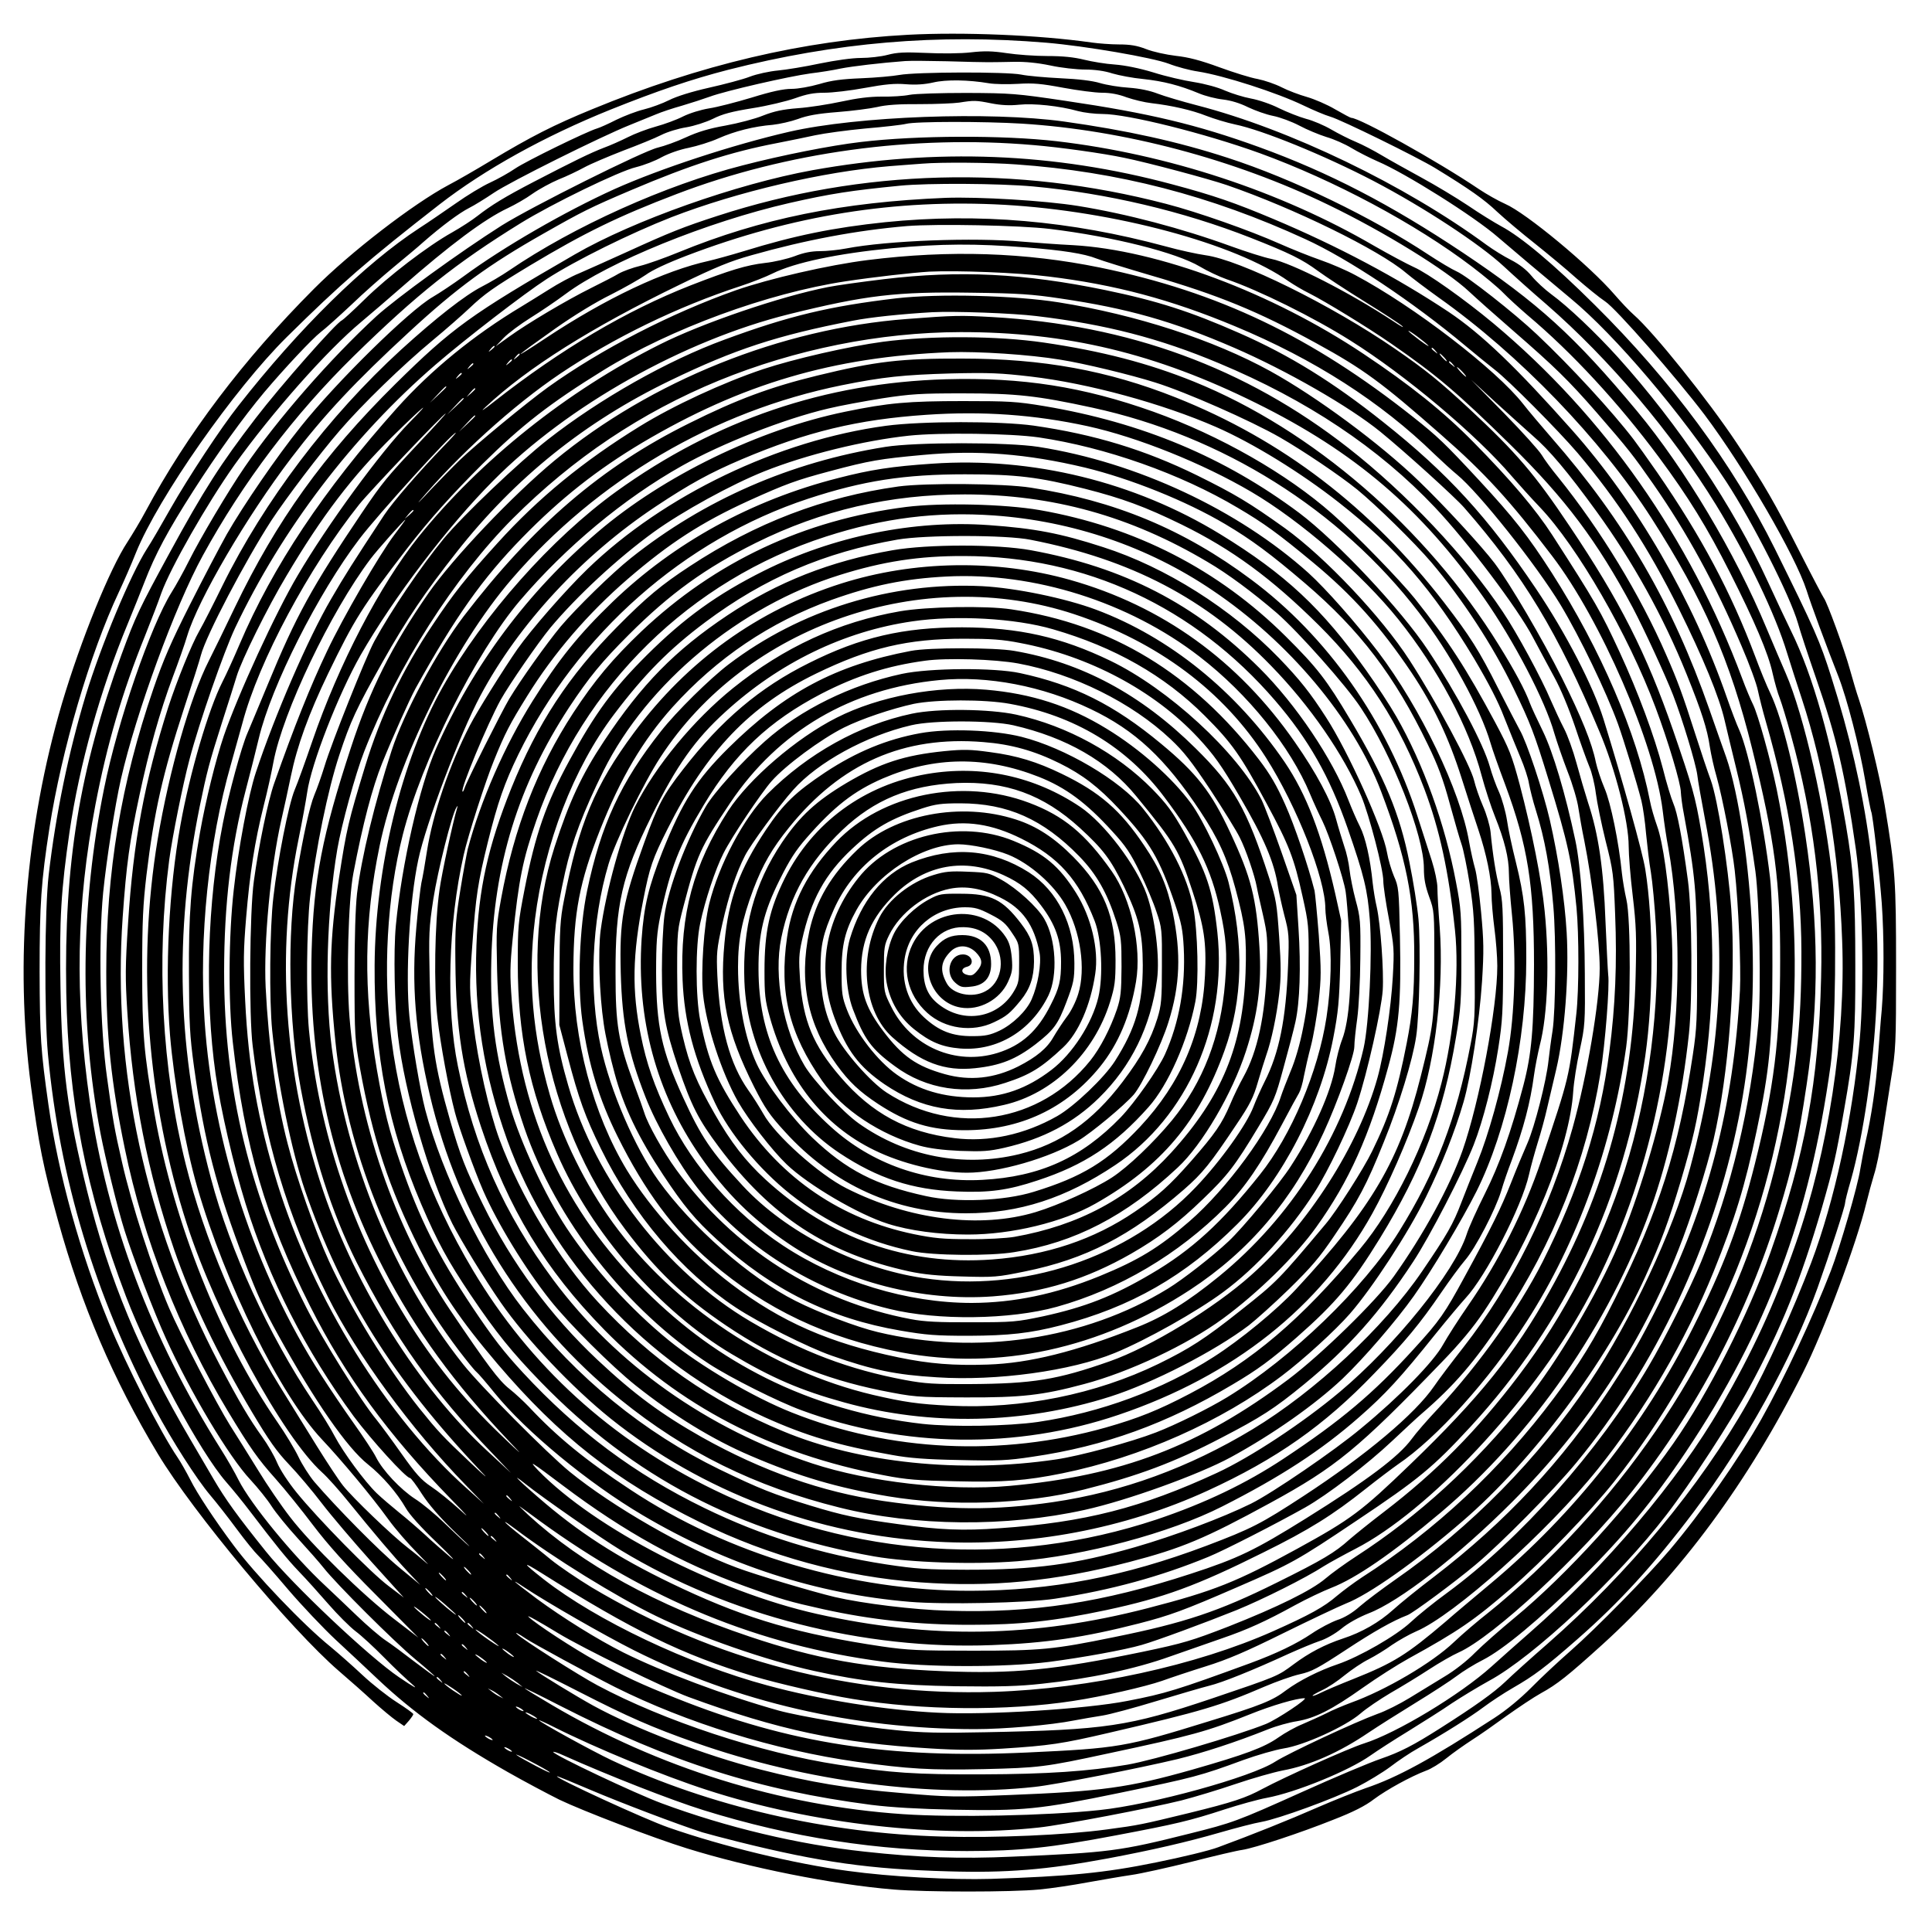 <?xml version="1.0" encoding="UTF-8" standalone="yes"?>
<svg version="1.0" xmlns="http://www.w3.org/2000/svg" width="100mm" height="100mm" viewBox="0 0 1000 1000" preserveAspectRatio="xMidYMid meet">
  <g transform="translate(0,1000) scale(0.1,-0.1)" fill="#000000" stroke="none">
    <path d="M4700 9820 c-541 -29 -1076 -155 -1634 -385 -200 -82 -316 -141 -529
-269 -73 -44 -170 -100 -216 -124 -182 -97 -507 -347 -696 -537 -366 -367
-657 -752 -871 -1151 -26 -49 -69 -120 -94 -159 -92 -139 -242 -509 -339 -835
-188 -638 -245 -1341 -161 -1980 40 -303 64 -423 141 -700 121 -437 283 -817
516 -1205 180 -300 688 -909 937 -1124 55 -47 135 -118 177 -157 43 -39 97
-84 120 -100 l41 -28 24 27 c13 16 24 31 23 35 0 4 -39 32 -86 62 -47 30 -127
93 -177 140 -50 47 -125 113 -166 147 -139 112 -390 375 -500 523 -98 131
-191 272 -225 341 -21 41 -50 92 -65 114 -89 131 -266 477 -357 699 -148 360
-261 769 -312 1126 -40 281 -45 354 -46 690 0 354 8 467 51 745 63 403 209
901 359 1220 26 55 66 147 89 205 115 284 508 846 780 1115 281 278 421 399
791 687 232 180 543 353 886 491 242 97 419 157 609 206 558 142 1082 187
1645 140 202 -17 551 -77 635 -109 41 -16 109 -34 150 -40 135 -21 410 -110
545 -175 50 -24 113 -51 141 -59 54 -15 451 -210 544 -267 175 -107 252 -161
319 -225 42 -39 130 -113 196 -165 66 -53 163 -133 215 -180 53 -46 119 -100
148 -119 57 -37 372 -398 515 -587 205 -273 470 -729 528 -909 22 -71 104
-292 164 -444 45 -115 109 -362 140 -544 14 -82 28 -152 30 -156 8 -12 44
-327 55 -475 12 -171 12 -403 0 -550 -6 -60 -14 -173 -20 -250 -9 -139 -35
-311 -64 -435 -8 -36 -20 -99 -27 -140 -13 -88 -105 -405 -153 -529 -94 -242
-240 -554 -359 -766 -116 -205 -310 -483 -475 -678 -110 -130 -382 -407 -512
-521 -63 -55 -155 -141 -205 -192 -57 -57 -127 -115 -190 -156 -330 -214 -500
-307 -665 -363 -52 -18 -165 -63 -250 -100 -148 -65 -343 -143 -514 -206 -44
-17 -189 -52 -323 -79 -264 -54 -452 -72 -853 -85 -206 -6 -522 11 -740 41
-279 37 -652 128 -930 225 -121 42 -586 256 -577 265 1 2 81 -31 177 -72 158
-67 445 -176 575 -218 28 -8 113 -31 190 -50 422 -105 679 -141 1083 -152 299
-9 510 8 827 67 228 43 407 84 580 134 83 24 179 49 215 55 88 16 372 119 495
181 55 28 132 75 171 104 39 30 104 74 146 97 132 75 269 161 337 212 36 27
104 72 151 99 111 64 166 105 335 253 217 190 397 387 602 659 267 355 510
795 641 1160 65 183 142 420 142 438 0 8 13 61 30 118 64 228 117 587 132 902
28 579 -45 1110 -233 1702 -60 189 -84 243 -292 664 -218 439 -536 870 -933
1263 -213 212 -381 352 -484 407 -35 19 -113 67 -173 108 -60 40 -168 105
-240 144 -73 40 -165 91 -205 115 -40 24 -101 56 -135 70 -34 14 -91 43 -127
64 -36 21 -94 46 -130 55 -36 10 -99 35 -140 55 -41 21 -106 43 -145 50 -38 7
-99 26 -134 41 -37 17 -104 35 -160 44 -53 8 -148 30 -211 50 -72 22 -147 37
-200 41 -47 3 -118 15 -159 25 -52 13 -110 19 -190 19 -64 0 -159 7 -211 15
-74 11 -115 12 -185 4 -51 -6 -151 -7 -230 -3 -113 5 -152 3 -201 -10 -34 -9
-96 -16 -138 -16 -45 0 -131 -12 -214 -29 -75 -16 -173 -32 -216 -36 -43 -4
-109 -18 -145 -32 -36 -14 -131 -39 -211 -57 -89 -20 -169 -45 -206 -64 -34
-17 -93 -39 -130 -48 -38 -9 -103 -34 -144 -54 -41 -21 -86 -41 -100 -45 -54
-16 -367 -169 -423 -207 -32 -22 -91 -55 -130 -73 -40 -18 -119 -66 -177 -107
-58 -40 -143 -99 -190 -129 -282 -184 -621 -517 -936 -919 -92 -116 -260 -372
-350 -530 -48 -85 -103 -180 -123 -210 -85 -133 -238 -500 -317 -758 -89 -295
-155 -612 -192 -930 -21 -183 -23 -716 -4 -927 60 -644 243 -1249 556 -1840
86 -161 213 -360 284 -444 30 -35 92 -114 137 -175 45 -61 95 -122 110 -136
15 -14 85 -93 156 -177 71 -83 182 -200 246 -260 64 -59 162 -151 217 -203
183 -173 381 -315 674 -482 86 -49 207 -113 267 -143 121 -58 486 -198 660
-252 321 -100 756 -187 1069 -213 169 -14 611 -14 756 0 63 6 176 23 250 37
74 13 176 31 225 38 50 7 189 38 310 68 121 31 240 59 265 62 65 10 301 88
471 156 103 40 166 72 210 106 67 50 191 118 270 148 26 9 73 38 105 64 33 27
93 69 133 95 41 26 122 83 181 126 59 42 138 95 176 116 84 46 139 90 317 251
404 366 757 844 1039 1408 109 217 278 670 328 878 11 45 29 111 40 147 12 36
30 124 41 195 11 72 32 204 46 295 26 159 27 181 27 585 0 449 -4 506 -59 838
-25 148 -95 435 -134 549 -11 31 -31 100 -46 153 -28 102 -118 349 -135 370
-5 7 -60 111 -121 231 -132 260 -187 356 -330 571 -149 224 -429 573 -533 664
-22 19 -66 66 -99 104 -128 149 -458 423 -567 470 -36 16 -96 50 -135 76 -215
145 -617 369 -661 369 -4 0 -41 20 -83 44 -42 25 -108 53 -146 64 -39 11 -98
33 -131 50 -33 17 -89 36 -124 43 -36 6 -125 34 -199 61 -98 36 -160 52 -225
59 -50 6 -119 21 -154 35 -46 18 -82 24 -140 24 -42 0 -106 5 -142 10 -272 39
-667 55 -950 40z m415 -142 c28 0 88 1 135 2 56 1 120 -5 187 -19 55 -12 136
-21 180 -21 49 0 101 -7 140 -20 34 -10 106 -24 160 -29 104 -11 190 -33 288
-74 33 -14 89 -28 125 -32 42 -5 88 -19 130 -40 36 -17 94 -38 130 -45 36 -7
97 -30 135 -50 39 -21 102 -47 140 -59 39 -11 97 -37 130 -57 33 -20 94 -51
135 -69 142 -60 502 -286 625 -394 79 -68 231 -196 375 -316 230 -190 573
-594 805 -948 136 -208 331 -593 371 -732 12 -44 54 -170 92 -280 109 -314
151 -495 208 -891 35 -247 44 -709 20 -984 -37 -404 -130 -834 -251 -1155 -94
-248 -233 -554 -330 -726 -245 -433 -616 -880 -1035 -1247 -85 -74 -184 -163
-220 -198 -58 -55 -154 -124 -335 -239 -140 -89 -206 -123 -307 -158 -59 -20
-244 -98 -410 -173 -338 -152 -358 -159 -582 -215 -358 -90 -417 -98 -916
-119 -269 -12 -484 -5 -765 26 -343 37 -716 126 -1050 250 -140 52 -549 246
-561 265 -3 5 21 -2 53 -17 232 -104 559 -232 723 -283 456 -142 907 -212
1365 -212 272 0 439 18 770 81 312 59 381 75 565 135 74 24 171 51 215 59 152
28 428 141 539 220 34 24 122 81 196 126 74 46 176 110 225 144 50 33 136 85
192 116 229 123 671 537 919 860 126 164 331 479 428 657 166 306 266 556 375
928 61 213 73 264 115 505 53 300 60 391 59 755 0 357 -9 492 -48 721 -76 440
-171 778 -285 1009 -27 55 -81 170 -120 255 -177 386 -462 813 -775 1160 -115
127 -259 264 -347 328 -31 23 -76 64 -100 93 -28 34 -65 62 -108 84 -36 18
-92 53 -125 77 -423 311 -1020 599 -1500 723 -77 20 -168 47 -202 60 -41 16
-94 27 -150 31 -49 3 -115 14 -149 24 -39 12 -113 21 -205 25 -79 4 -171 12
-204 19 -75 15 -543 14 -630 -2 -33 -6 -121 -14 -195 -17 -102 -4 -156 -11
-219 -30 -49 -14 -110 -25 -144 -25 -42 0 -103 -13 -206 -45 -80 -24 -180 -50
-221 -56 -43 -7 -101 -25 -135 -42 -33 -17 -96 -40 -140 -52 -44 -12 -110 -37
-145 -55 -36 -18 -92 -43 -125 -55 -68 -26 -158 -70 -360 -175 -154 -80 -222
-122 -294 -178 -25 -20 -85 -59 -131 -85 -127 -71 -331 -227 -453 -347 -59
-58 -112 -106 -117 -108 -28 -10 -320 -341 -447 -507 -181 -236 -267 -369
-447 -700 -154 -283 -174 -324 -247 -523 -218 -594 -298 -1084 -286 -1750 10
-558 102 -1029 309 -1572 124 -324 383 -805 518 -960 36 -41 91 -109 122 -150
138 -181 193 -249 256 -315 37 -38 105 -114 152 -168 47 -54 110 -117 140
-140 30 -22 98 -85 150 -138 52 -53 118 -115 145 -138 32 -28 7 -14 -70 38
-155 105 -551 479 -689 651 -150 187 -209 269 -271 375 -32 55 -86 147 -120
205 -260 443 -421 829 -534 1285 -103 417 -131 630 -138 1060 -6 348 3 498 47
800 51 346 159 734 301 1076 28 68 67 165 86 214 57 148 122 269 254 475 122
191 258 380 367 510 103 122 247 276 292 311 24 18 95 82 158 141 62 60 161
147 219 195 59 49 128 106 153 129 97 85 188 152 237 177 28 14 86 50 129 79
82 56 556 292 704 351 47 19 108 44 135 55 28 12 88 32 135 45 47 14 112 35
145 47 81 30 409 105 520 120 50 6 119 17 155 25 60 12 213 30 335 39 28 2
124 1 215 -1 91 -3 188 -5 215 -5z m4 -109 c30 -5 97 -6 150 -3 79 5 121 1
233 -20 76 -14 167 -26 202 -26 44 0 86 -8 128 -24 35 -12 92 -26 128 -30 104
-12 210 -36 285 -66 39 -15 105 -35 147 -44 142 -29 463 -160 718 -293 258
-135 551 -327 675 -443 44 -41 143 -130 220 -196 326 -284 647 -663 877 -1037
163 -266 308 -568 368 -767 18 -58 52 -164 76 -236 119 -362 193 -800 209
-1254 19 -497 -72 -1087 -241 -1569 -111 -317 -221 -554 -389 -846 -219 -379
-595 -823 -990 -1168 -55 -48 -143 -126 -195 -173 -162 -146 -492 -345 -660
-398 -82 -26 -411 -174 -525 -235 -87 -47 -152 -69 -380 -125 -243 -59 -259
-63 -425 -85 -213 -29 -575 -45 -852 -37 -596 16 -1202 156 -1710 394 -102 48
-378 200 -378 208 0 2 36 -14 79 -36 219 -110 562 -251 791 -325 545 -177
1202 -251 1719 -194 120 13 575 100 736 140 66 17 192 55 280 85 88 30 198 61
244 70 141 26 294 94 443 195 46 31 155 100 243 154 88 54 185 117 215 140 30
23 91 61 135 83 106 54 294 210 518 431 209 206 365 395 533 646 420 628 640
1216 749 2000 26 188 32 745 11 956 -38 372 -149 859 -243 1074 -19 44 -64
148 -99 232 -163 392 -424 828 -669 1123 -325 391 -513 561 -903 822 -375 250
-692 415 -1056 547 -320 116 -567 175 -1001 239 -255 38 -283 40 -513 41 -133
0 -266 -4 -295 -10 -29 -6 -93 -10 -143 -9 -64 0 -127 -8 -210 -26 -65 -14
-166 -30 -224 -34 -79 -6 -124 -16 -180 -38 -41 -17 -129 -40 -195 -52 -86
-15 -144 -33 -205 -61 -47 -22 -112 -45 -145 -53 -75 -17 -655 -307 -808 -403
-216 -137 -543 -374 -649 -470 -239 -220 -513 -534 -682 -781 -82 -119 -232
-372 -288 -485 -28 -56 -69 -130 -90 -163 -108 -173 -279 -667 -349 -1014
-122 -601 -128 -1213 -19 -1785 25 -130 91 -399 125 -505 42 -134 153 -425
214 -558 127 -280 327 -614 437 -731 39 -42 88 -103 109 -136 21 -33 81 -107
134 -165 53 -58 114 -127 136 -155 67 -85 365 -382 473 -472 56 -46 102 -87
102 -89 0 -3 -46 31 -103 74 -56 43 -124 94 -152 112 -27 18 -95 76 -150 129
-55 53 -128 122 -162 154 -166 154 -385 422 -448 546 -18 37 -60 110 -93 162
-360 572 -587 1175 -677 1797 -79 550 -70 1019 29 1537 60 313 138 581 257
875 32 80 70 179 84 220 47 131 237 464 379 664 194 271 478 592 656 740 52
44 145 123 205 176 254 223 434 357 554 413 36 17 94 50 127 74 34 24 95 57
135 74 41 16 101 45 134 63 33 18 123 56 200 86 77 29 166 65 197 81 31 16 90
34 130 40 41 7 101 26 138 44 49 25 99 38 205 55 77 12 176 36 219 51 61 22
98 29 153 29 41 0 135 11 210 25 104 19 154 24 212 19 51 -4 97 -1 141 9 67
16 183 14 289 -4z m12 -104 c52 -10 95 -12 144 -7 75 8 209 -6 305 -33 30 -8
87 -15 127 -15 129 0 529 -100 814 -203 382 -139 806 -365 1099 -588 63 -48
135 -108 160 -134 25 -26 81 -77 125 -115 232 -195 473 -456 681 -736 152
-205 250 -363 369 -599 126 -249 198 -417 220 -520 10 -44 26 -102 37 -129 10
-26 37 -114 59 -195 115 -414 166 -827 155 -1251 -13 -541 -82 -913 -263
-1425 -112 -316 -321 -728 -501 -985 -222 -318 -555 -683 -822 -903 -74 -61
-166 -142 -205 -181 -42 -43 -106 -93 -160 -125 -49 -30 -130 -79 -180 -110
-49 -30 -124 -68 -165 -82 -118 -43 -458 -202 -529 -247 -122 -80 -641 -223
-911 -251 -273 -29 -752 -39 -1017 -21 -633 43 -1268 241 -1818 566 -71 42
-134 80 -139 85 -5 5 78 -36 185 -91 573 -292 1026 -436 1609 -512 105 -13
242 -21 426 -25 357 -7 448 2 854 86 392 81 422 89 645 171 72 26 166 53 209
60 105 16 319 113 398 181 31 27 101 74 155 106 54 31 143 85 198 121 55 36
125 76 155 89 177 79 632 500 893 828 340 427 605 931 766 1460 71 234 97 351
142 650 65 431 63 830 -7 1295 -46 304 -118 599 -180 730 -20 41 -55 127 -79
192 -125 332 -278 620 -507 952 -50 72 -105 149 -122 171 -110 144 -325 378
-501 544 -116 110 -362 303 -415 326 -25 11 -90 50 -145 86 -293 194 -706 394
-1040 502 -257 84 -526 143 -848 188 -383 53 -1069 28 -1422 -53 -291 -67
-669 -191 -905 -297 -256 -116 -575 -300 -780 -451 -52 -38 -124 -86 -160
-107 -122 -70 -497 -438 -682 -670 -127 -158 -300 -411 -384 -558 -37 -66
-123 -230 -191 -365 -97 -192 -138 -286 -189 -435 -168 -489 -244 -946 -244
-1465 0 -331 25 -572 96 -915 96 -468 284 -946 534 -1360 116 -192 155 -247
247 -350 49 -55 136 -163 194 -240 76 -100 168 -203 325 -360 l219 -221 -125
96 c-159 121 -431 387 -538 527 -46 59 -121 169 -166 243 -46 74 -111 179
-145 232 -68 108 -259 475 -316 608 -84 196 -195 538 -244 757 -38 165 -47
215 -77 436 -36 251 -45 700 -20 958 17 169 61 450 92 587 78 342 280 895 424
1157 207 378 473 730 781 1032 328 321 529 481 864 688 160 99 511 270 598
290 40 10 100 33 133 52 38 20 93 39 139 48 43 9 112 30 154 49 84 37 182 62
281 70 36 4 94 17 130 30 48 18 102 28 205 36 77 6 169 18 205 26 44 11 114
16 220 15 85 0 178 4 205 8 76 12 87 12 166 -4z m159 -105 c528 -33 1098 -184
1585 -420 288 -139 611 -338 730 -450 33 -31 134 -121 225 -200 219 -190 289
-259 434 -425 166 -191 189 -221 293 -370 175 -251 319 -514 457 -838 41 -95
79 -199 85 -232 7 -33 25 -105 41 -160 123 -426 183 -814 184 -1190 1 -389
-30 -664 -119 -1045 -192 -824 -626 -1568 -1266 -2172 -74 -69 -179 -161 -234
-204 -55 -43 -136 -112 -180 -154 -112 -107 -354 -249 -532 -313 -40 -15 -98
-39 -130 -56 -32 -16 -87 -40 -121 -55 -35 -14 -91 -45 -125 -69 -74 -52 -171
-88 -447 -167 -329 -93 -466 -112 -945 -131 -282 -11 -315 -11 -555 10 -280
23 -476 56 -730 121 -293 75 -647 210 -870 332 -82 45 -279 165 -295 180 -5 6
96 -44 225 -110 248 -127 374 -183 602 -263 568 -200 1224 -286 1753 -228 106
11 539 96 740 144 134 33 300 87 468 154 42 17 110 36 150 42 94 16 180 59
342 174 72 51 177 118 235 150 258 142 340 198 535 367 159 138 405 392 529
548 246 308 469 694 629 1085 316 778 389 1639 213 2500 -32 154 -97 389 -123
440 -11 22 -37 83 -56 135 -272 727 -712 1355 -1287 1836 -150 125 -342 261
-411 291 -35 16 -129 66 -209 112 -483 281 -1066 473 -1640 540 -278 32 -721
31 -1015 -4 -154 -18 -407 -68 -611 -121 -399 -102 -875 -316 -1209 -544 -38
-26 -101 -63 -140 -83 -88 -45 -239 -163 -420 -328 -375 -343 -708 -783 -923
-1219 -47 -96 -101 -202 -120 -235 -41 -71 -118 -263 -161 -395 -123 -386
-181 -694 -208 -1116 -15 -228 -15 -288 -4 -461 27 -436 106 -834 243 -1233
90 -260 223 -538 403 -840 87 -146 127 -203 191 -270 45 -47 121 -137 169
-200 48 -63 164 -199 256 -302 l169 -187 -79 60 c-90 67 -365 347 -476 484
-43 53 -85 117 -101 155 -15 36 -49 94 -75 130 -69 96 -121 184 -224 380 -383
728 -555 1527 -500 2313 19 273 36 393 86 627 50 236 107 438 173 615 29 77
63 173 75 214 57 189 308 618 539 921 169 222 331 395 610 652 248 229 411
348 697 510 195 111 240 134 452 224 303 129 517 198 753 243 63 12 153 31
200 41 47 10 164 26 260 35 96 8 191 19 210 24 49 13 404 13 600 1z m60 -111
c134 -11 363 -43 470 -66 119 -24 437 -109 530 -141 346 -119 787 -335 927
-454 32 -27 108 -84 168 -127 418 -296 840 -733 1103 -1143 271 -423 407 -734
521 -1193 117 -473 146 -690 145 -1100 0 -402 -33 -662 -131 -1050 -79 -314
-163 -535 -319 -845 -257 -511 -617 -966 -1049 -1327 -82 -69 -188 -157 -233
-197 -201 -171 -268 -213 -476 -296 -71 -28 -146 -60 -168 -71 -22 -11 -42
-19 -44 -16 -2 2 19 14 48 28 29 13 82 48 118 78 36 29 92 67 125 83 33 17 87
50 120 74 34 23 90 55 125 70 196 83 681 517 941 841 244 305 453 662 599
1022 110 273 162 441 223 731 66 311 81 461 81 850 1 223 -4 384 -12 455 -34
289 -110 654 -159 765 -14 30 -43 107 -65 170 -175 504 -465 1006 -802 1385
-286 322 -467 496 -637 610 -266 177 -576 342 -909 482 -197 83 -309 122 -523
179 -611 164 -1222 188 -1862 73 -391 -71 -926 -260 -1230 -436 -540 -312
-634 -380 -929 -671 -371 -367 -615 -707 -831 -1157 -47 -99 -108 -223 -134
-275 -97 -190 -206 -571 -265 -925 -108 -650 -55 -1354 151 -1990 152 -469
496 -1101 700 -1286 27 -24 89 -93 138 -154 129 -159 231 -280 305 -359 l65
-69 -110 91 c-101 83 -322 307 -438 442 -26 31 -63 89 -82 129 -19 40 -68 121
-109 180 -298 432 -536 1031 -636 1595 -56 318 -64 417 -64 746 0 254 4 336
22 490 40 331 84 524 195 865 42 127 81 250 87 274 26 101 230 489 364 696 78
119 252 348 354 466 117 136 325 338 482 468 69 57 154 132 190 166 79 75 123
106 315 222 280 168 456 254 758 369 568 217 1223 307 1847 253z m-90 -100
c526 -37 1006 -161 1497 -387 221 -101 557 -325 828 -552 50 -42 118 -97 151
-123 71 -54 330 -315 430 -432 207 -245 365 -488 523 -805 126 -254 210 -457
238 -580 8 -36 35 -146 59 -245 44 -179 69 -317 100 -535 21 -156 30 -620 15
-787 -40 -440 -139 -849 -296 -1234 -57 -138 -188 -399 -272 -541 -260 -440
-663 -893 -1042 -1172 -69 -50 -154 -119 -190 -153 -74 -69 -263 -178 -377
-217 -98 -33 -201 -86 -266 -134 -70 -54 -132 -79 -403 -162 -429 -133 -468
-139 -940 -161 -714 -33 -1229 47 -1815 281 -192 77 -260 109 -415 193 -110
60 -317 195 -350 229 -11 12 58 -27 155 -86 129 -78 548 -283 675 -330 463
-170 781 -238 1252 -266 145 -9 236 -9 370 -1 248 16 308 25 553 82 482 112
577 141 805 239 61 26 142 55 182 64 63 14 94 31 239 126 144 95 243 151 319
180 29 11 245 171 350 259 132 110 406 387 524 530 411 498 710 1132 840 1781
61 302 84 615 70 965 -12 336 -70 721 -134 905 -19 52 -58 165 -88 250 -191
546 -439 973 -817 1405 -53 61 -119 139 -147 175 -140 178 -564 504 -868 666
-44 24 -125 59 -180 78 -55 19 -152 58 -215 86 -151 67 -422 163 -585 205
-774 202 -1573 181 -2320 -62 -179 -58 -249 -86 -470 -187 -99 -45 -211 -95
-248 -111 -38 -15 -108 -53 -155 -83 -48 -30 -112 -70 -142 -88 -247 -148
-468 -328 -647 -528 -378 -423 -641 -817 -813 -1221 -28 -66 -68 -154 -89
-195 -71 -139 -169 -471 -217 -740 -60 -333 -81 -751 -54 -1087 20 -242 79
-574 141 -788 145 -500 431 -1078 645 -1305 100 -106 259 -296 344 -414 36
-50 104 -128 151 -175 47 -48 67 -70 45 -50 -23 20 -65 55 -94 77 -82 63 -288
261 -336 322 -24 30 -85 123 -136 205 -51 83 -138 222 -192 310 -211 341 -391
766 -487 1150 -123 495 -153 1056 -85 1575 16 119 70 389 105 520 51 194 177
554 235 678 243 513 608 993 1039 1365 154 133 459 368 575 443 150 97 434
237 646 320 341 132 787 236 1129 264 72 5 148 12 170 13 95 8 351 6 485 -4z
m87 -114 c381 -35 776 -128 1127 -266 201 -79 267 -112 347 -171 41 -30 149
-101 241 -158 92 -57 180 -114 195 -127 15 -14 -6 -2 -48 26 -227 149 -521
299 -629 321 -36 7 -130 37 -210 66 -253 92 -537 167 -790 208 -174 28 -512
48 -685 42 -536 -22 -956 -107 -1381 -281 -73 -30 -163 -62 -200 -71 -38 -9
-88 -27 -111 -40 -23 -14 -88 -47 -144 -75 -125 -62 -329 -183 -423 -251 l-71
-51 42 44 c23 24 86 71 139 104 53 33 134 88 181 123 222 166 735 374 1158
471 215 49 321 65 575 90 145 14 509 12 687 -4z m-150 -95 c569 -32 1197 -200
1473 -396 25 -17 73 -46 108 -63 83 -42 302 -176 422 -259 237 -164 343 -254
620 -526 282 -277 447 -497 631 -841 58 -110 168 -348 209 -453 49 -127 117
-353 125 -412 3 -30 22 -134 40 -230 119 -613 95 -1166 -77 -1805 -86 -322
-307 -791 -519 -1108 -268 -398 -614 -750 -1008 -1024 -67 -47 -150 -109 -182
-137 -38 -34 -80 -59 -117 -71 -31 -11 -91 -42 -132 -70 -80 -54 -182 -103
-320 -154 -377 -138 -438 -157 -635 -195 -214 -42 -727 -74 -980 -61 -272 13
-610 67 -882 141 -409 110 -885 336 -1158 549 -111 87 -116 98 -14 34 475
-299 729 -423 1098 -535 124 -37 373 -95 516 -118 355 -59 795 -63 1140 -10
151 23 370 73 460 104 44 16 146 50 226 75 112 35 206 75 400 171 140 69 286
138 325 154 119 46 367 221 606 428 363 313 745 825 945 1266 82 181 120 284
182 491 65 221 84 304 115 510 68 454 65 871 -9 1305 -31 181 -45 229 -145
520 -138 398 -275 669 -536 1057 -180 269 -275 380 -520 608 -154 143 -227
202 -384 310 -330 227 -802 460 -981 484 -42 6 -135 26 -207 46 -493 133 -967
174 -1450 125 -268 -28 -470 -69 -732 -150 -69 -21 -150 -43 -180 -50 -232
-51 -534 -194 -845 -400 -193 -128 -168 -104 50 50 95 67 211 138 287 175 69
35 150 81 180 102 34 25 111 61 213 100 548 209 1080 294 1642 263z m238 -125
c328 -40 653 -122 776 -195 38 -23 100 -52 137 -65 165 -56 452 -198 642 -318
284 -178 654 -489 835 -702 33 -38 98 -111 146 -161 193 -203 457 -659 598
-1036 65 -173 131 -394 131 -438 1 -19 7 -71 16 -115 58 -315 67 -407 68 -755
1 -303 -1 -350 -22 -490 -73 -484 -176 -810 -402 -1260 -105 -210 -187 -343
-316 -515 -276 -369 -615 -686 -994 -929 -41 -27 -99 -70 -130 -96 -67 -58
-142 -99 -330 -183 -397 -177 -951 -298 -1445 -314 -734 -23 -1447 162 -2083
541 -72 44 -167 108 -210 143 -42 35 -112 90 -154 123 -42 33 -80 65 -83 71
-4 6 19 -10 51 -34 195 -148 525 -352 729 -451 223 -109 574 -231 820 -285
250 -55 427 -74 733 -79 229 -3 327 0 445 13 246 26 482 76 663 141 87 30 209
73 269 94 131 45 226 88 377 171 62 34 147 74 188 90 129 50 316 179 567 390
475 401 871 972 1086 1569 94 261 164 583 199 910 19 184 16 633 -5 790 -30
224 -55 354 -76 402 -11 26 -36 107 -54 180 -44 169 -128 395 -223 601 -100
216 -125 259 -349 607 -86 133 -213 283 -407 480 -156 159 -330 298 -570 458
-476 318 -1065 538 -1503 563 -82 4 -199 13 -260 18 -254 23 -702 6 -915 -35
-41 -8 -103 -14 -137 -14 -43 0 -84 -8 -130 -26 -38 -14 -106 -30 -153 -35
-96 -11 -182 -37 -385 -116 -334 -131 -672 -331 -1015 -600 -62 -49 -78 -58
-45 -28 216 202 548 411 1002 631 188 92 265 123 373 153 279 79 545 129 805
151 153 12 584 4 740 -15z m-120 -96 c182 -14 298 -32 360 -57 28 -11 154 -50
280 -87 352 -102 558 -187 857 -351 243 -133 339 -203 648 -475 224 -196 355
-339 574 -627 252 -330 529 -969 572 -1317 7 -60 20 -147 29 -193 64 -354 64
-848 -1 -1206 -44 -242 -155 -609 -255 -844 -113 -265 -319 -612 -484 -817
-264 -328 -552 -591 -876 -801 -57 -37 -129 -89 -159 -115 -72 -61 -246 -147
-502 -248 -189 -73 -230 -86 -445 -131 -455 -94 -666 -115 -1033 -100 -395 16
-655 63 -1000 179 -483 162 -866 373 -1146 630 -32 30 -52 50 -44 44 8 -5 56
-40 106 -77 562 -408 1130 -641 1770 -726 229 -31 631 -31 864 -2 176 23 390
62 480 88 77 22 331 116 490 180 137 56 359 167 453 228 29 18 102 58 162 89
378 194 908 758 1187 1264 320 577 487 1306 449 1953 -14 231 -43 439 -74 525
-14 39 -31 97 -37 130 -69 352 -254 782 -508 1180 -122 190 -197 286 -376 479
-179 193 -215 227 -341 327 -526 417 -1009 648 -1621 774 -386 79 -780 92
-1202 39 -202 -25 -510 -96 -682 -156 -337 -119 -698 -305 -973 -502 -107 -77
-371 -294 -458 -378 -36 -35 -103 -104 -150 -153 -46 -50 -73 -77 -59 -60 200
237 486 497 730 661 277 186 605 346 935 454 55 18 129 47 165 65 113 56 336
103 615 130 255 24 436 25 700 4z m110 -150 c346 -42 635 -119 968 -258 409
-170 754 -391 1032 -662 39 -37 91 -85 117 -106 112 -92 409 -465 535 -673
100 -166 237 -450 298 -618 30 -84 99 -309 121 -397 8 -33 19 -109 24 -170 6
-60 16 -150 25 -200 8 -49 20 -175 26 -280 24 -400 -36 -869 -161 -1260 -125
-390 -311 -751 -549 -1065 -217 -286 -427 -498 -697 -705 -71 -54 -151 -119
-179 -143 -75 -68 -139 -106 -377 -224 -300 -149 -477 -208 -843 -282 -313
-64 -378 -70 -730 -70 -279 0 -339 3 -470 22 -423 63 -694 141 -1030 298 -298
139 -506 268 -712 442 -126 107 -197 176 -103 101 90 -72 388 -279 495 -344
557 -337 1256 -516 1920 -490 277 10 479 40 760 112 159 41 231 67 507 187
284 123 308 136 621 346 322 215 395 276 589 486 493 536 797 1180 904 1919
42 295 43 694 0 965 -14 89 -117 457 -216 777 -54 173 -195 446 -350 676 -249
370 -456 597 -790 862 -261 208 -486 347 -743 460 -256 113 -427 168 -698 224
-418 86 -752 103 -1144 56 -116 -14 -246 -32 -290 -41 -241 -47 -650 -186
-870 -297 -481 -241 -930 -600 -1249 -996 -200 -250 -413 -660 -549 -1056 -36
-105 -77 -219 -92 -254 -31 -74 -88 -362 -110 -555 -19 -157 -22 -533 -6 -691
27 -267 100 -622 169 -825 188 -546 454 -972 906 -1450 50 -52 36 -41 -49 39
-147 139 -168 162 -264 281 -162 203 -358 522 -468 762 -72 157 -170 435 -214
608 -60 230 -99 512 -114 810 -11 230 25 618 81 865 14 61 36 162 49 225 33
161 93 325 194 535 136 281 175 343 408 646 114 148 234 282 392 439 200 198
349 314 623 483 347 215 851 400 1255 461 145 22 348 45 433 50 146 7 457 -5
615 -25z m64 -114 c347 -51 580 -117 899 -255 272 -118 596 -304 757 -435 124
-101 386 -338 434 -393 306 -350 485 -647 699 -1157 84 -198 152 -467 152
-595 0 -44 9 -159 21 -257 18 -152 20 -212 15 -413 -14 -594 -158 -1122 -445
-1633 -181 -325 -363 -551 -721 -896 -252 -243 -306 -284 -585 -437 -316 -173
-431 -219 -775 -308 -588 -152 -1122 -161 -1710 -30 -519 116 -1152 442 -1445
744 -53 56 -39 47 131 -81 316 -238 609 -400 939 -519 191 -69 230 -80 405
-119 249 -55 491 -81 761 -81 262 0 433 19 704 76 299 64 468 126 813 298 237
117 360 194 531 330 64 51 139 107 166 126 200 135 472 436 667 740 261 405
443 909 515 1420 24 177 25 664 1 765 -9 39 -19 99 -23 135 -16 162 -58 366
-90 440 -18 42 -38 103 -45 135 -19 97 -76 237 -175 435 -102 204 -268 487
-349 595 -66 87 -261 299 -392 425 -200 193 -528 436 -769 569 -294 162 -694
292 -1095 356 -226 36 -622 46 -840 21 -347 -41 -557 -91 -890 -214 -295 -108
-646 -307 -913 -516 -150 -117 -442 -395 -541 -515 -115 -140 -272 -371 -359
-531 -44 -82 -221 -525 -257 -645 -15 -49 -39 -117 -53 -150 -24 -57 -58 -213
-91 -410 -51 -303 -42 -769 20 -1105 65 -349 160 -644 290 -904 195 -386 400
-675 699 -985 l100 -105 -124 115 c-353 326 -677 840 -848 1344 -202 596 -247
1236 -128 1820 19 93 39 203 45 244 21 148 161 507 277 711 170 296 449 664
687 903 386 389 984 725 1531 861 396 98 555 117 945 111 240 -3 313 -8 459
-30z m-124 -91 c359 -43 637 -115 944 -244 455 -190 827 -438 1118 -746 167
-176 431 -526 508 -674 31 -58 80 -150 110 -205 33 -60 75 -161 107 -255 28
-85 62 -178 74 -207 13 -29 28 -91 34 -139 6 -47 29 -159 51 -248 39 -153 41
-172 49 -381 10 -249 1 -472 -30 -708 -48 -372 -157 -715 -346 -1089 -125
-245 -326 -527 -537 -755 -58 -61 -121 -134 -140 -161 -69 -93 -226 -211 -550
-413 -262 -163 -348 -205 -594 -285 -456 -149 -821 -205 -1257 -191 -178 5
-440 37 -586 71 -113 27 -406 114 -507 152 -264 98 -643 316 -864 496 -116 95
-462 443 -553 558 -355 448 -601 1041 -679 1638 -37 288 -26 705 29 1027 21
123 94 391 139 505 172 441 468 904 769 1206 313 313 665 549 1066 714 396
162 833 250 1251 251 550 1 1012 -110 1532 -368 510 -252 854 -547 1175 -1004
158 -225 320 -536 367 -704 13 -44 44 -134 69 -199 26 -66 51 -151 56 -190 6
-39 19 -114 30 -166 41 -206 80 -523 80 -662 0 -173 -65 -555 -140 -825 -117
-419 -312 -812 -565 -1136 -61 -78 -130 -169 -152 -202 -98 -143 -351 -356
-677 -569 -219 -143 -267 -168 -502 -257 -425 -160 -801 -232 -1219 -233 -616
-1 -1257 189 -1760 522 -236 155 -383 276 -528 431 -27 28 -72 70 -100 92 -54
42 -116 125 -307 408 -288 427 -478 981 -521 1516 -17 208 -6 611 20 745 49
257 98 443 149 570 55 136 141 328 173 387 205 369 345 568 553 781 195 200
386 351 621 491 513 304 987 444 1590 468 147 5 415 -12 575 -39 120 -19 364
-78 490 -118 160 -50 493 -197 645 -284 120 -69 310 -197 400 -270 101 -83
296 -274 383 -376 160 -189 319 -431 427 -655 86 -177 107 -232 180 -470 102
-332 121 -421 145 -664 13 -136 13 -427 -1 -549 -37 -332 -35 -322 -181 -757
-88 -262 -220 -523 -380 -754 -48 -69 -106 -160 -129 -201 -49 -89 -225 -269
-424 -433 -137 -115 -461 -336 -570 -390 -148 -73 -399 -167 -600 -225 -314
-90 -517 -117 -870 -117 -212 1 -261 4 -420 28 -337 52 -643 147 -940 292
-361 176 -657 397 -937 699 -101 109 -158 183 -263 340 -181 272 -275 460
-371 740 -61 177 -87 282 -123 488 -71 411 -67 771 14 1160 91 440 385 1034
684 1381 443 514 1047 869 1708 1003 213 43 321 54 563 61 202 5 260 2 415
-16 299 -35 682 -140 959 -261 192 -84 440 -237 636 -391 297 -233 485 -451
700 -808 75 -127 124 -221 156 -305 26 -66 64 -159 84 -207 20 -47 40 -107 44
-135 5 -27 20 -89 36 -139 46 -147 73 -297 90 -495 15 -173 12 -539 -4 -645
-8 -49 -17 -119 -21 -155 -11 -105 -72 -343 -109 -427 -19 -43 -58 -136 -86
-208 -51 -129 -98 -225 -240 -485 -101 -186 -128 -226 -260 -370 -212 -233
-380 -374 -676 -570 -195 -129 -408 -231 -658 -315 -755 -251 -1571 -197
-2291 154 -533 259 -952 641 -1247 1136 -229 384 -368 778 -422 1195 -45 345
-23 737 59 1060 97 382 379 944 606 1211 237 278 538 529 839 698 204 115 529
243 755 296 61 15 187 38 280 53 149 23 201 26 415 26 280 0 388 -12 674 -74
673 -146 1281 -527 1690 -1060 161 -209 319 -498 371 -676 9 -32 43 -128 75
-213 118 -318 150 -521 150 -935 -1 -331 -12 -459 -55 -624 -64 -243 -124
-410 -200 -562 -40 -80 -83 -174 -94 -210 -63 -194 -371 -575 -657 -815 -191
-160 -459 -337 -636 -419 -389 -180 -685 -256 -1123 -286 -190 -14 -312 -9
-525 21 -212 29 -288 45 -455 96 -193 59 -263 87 -470 187 -392 191 -739 474
-1018 831 -207 265 -418 697 -506 1031 -27 104 -67 340 -82 484 -21 211 0 595
46 810 39 186 215 650 322 850 198 371 527 726 908 979 173 115 280 174 445
244 335 142 599 206 955 230 291 20 559 1 835 -59 259 -57 595 -192 847 -340
254 -149 572 -425 761 -660 204 -255 365 -557 431 -809 17 -63 48 -160 70
-214 48 -120 71 -212 71 -290 0 -32 7 -129 16 -217 23 -226 14 -517 -21 -709
-36 -199 -101 -430 -158 -570 -27 -66 -64 -160 -83 -209 -43 -113 -73 -165
-203 -356 -198 -291 -554 -622 -878 -818 -330 -199 -672 -324 -1033 -377 -302
-44 -548 -42 -879 6 -316 46 -626 155 -938 330 -210 119 -349 221 -540 400
-242 227 -445 502 -593 804 -92 187 -117 253 -170 435 -82 287 -99 401 -106
735 -5 233 -4 261 19 412 23 148 96 437 119 473 8 12 8 12 4 -3 -20 -64 -80
-339 -91 -422 -25 -171 -30 -498 -11 -663 16 -138 58 -366 91 -491 18 -72 102
-303 146 -404 74 -169 216 -402 347 -567 96 -121 319 -343 442 -441 196 -156
400 -281 595 -364 249 -107 450 -166 713 -210 325 -54 711 -41 1012 35 278 70
469 141 710 267 208 108 275 151 430 278 228 187 392 371 565 635 84 127 256
460 313 605 49 125 100 325 127 499 22 142 25 189 25 460 0 264 -2 310 -19
371 -18 68 -34 165 -46 290 -4 34 -21 92 -40 135 -18 41 -38 100 -45 130 -18
77 -196 409 -335 624 -145 224 -435 531 -644 682 -186 133 -258 176 -456 274
-269 132 -531 212 -845 257 -172 24 -580 24 -765 -1 -557 -75 -1149 -359
-1544 -741 -114 -110 -292 -314 -363 -415 -67 -96 -211 -326 -246 -395 -106
-205 -192 -458 -222 -650 -10 -66 -23 -140 -29 -165 -5 -25 -17 -128 -26 -230
-26 -291 -6 -546 70 -869 148 -629 487 -1171 985 -1574 340 -275 698 -451
1135 -560 391 -98 863 -102 1270 -12 221 49 589 182 755 272 220 120 438 274
579 407 110 105 279 301 369 428 93 131 250 394 325 543 157 316 257 782 257
1200 0 232 -10 325 -54 503 -19 75 -40 173 -46 217 -7 44 -25 108 -40 143 -16
34 -38 95 -49 135 -33 117 -171 377 -320 602 -139 210 -471 563 -666 710 -387
289 -814 468 -1320 553 -144 24 -185 26 -420 26 -283 0 -388 -9 -610 -55 -448
-92 -940 -332 -1280 -622 -364 -311 -644 -686 -838 -1122 -85 -192 -178 -598
-208 -915 -13 -133 -7 -419 11 -572 34 -292 163 -734 281 -971 46 -90 167
-288 251 -409 131 -189 369 -440 568 -600 475 -380 1072 -606 1690 -638 478
-26 970 67 1400 264 357 164 604 337 864 608 160 165 236 257 346 418 43 63
98 138 123 167 54 62 157 260 187 358 11 39 36 111 55 160 61 165 96 298 115
440 6 44 20 114 30 155 41 157 51 437 25 695 -16 163 -66 414 -129 654 -41
152 -53 183 -127 322 -149 278 -244 425 -416 641 -75 94 -307 333 -428 439
-233 206 -579 404 -925 528 -362 129 -678 179 -1074 168 -625 -18 -1191 -210
-1706 -581 -335 -242 -689 -640 -899 -1013 -213 -378 -349 -936 -352 -1440 -3
-465 70 -834 241 -1235 84 -196 139 -296 255 -469 132 -196 213 -296 365 -453
478 -492 1028 -779 1725 -902 186 -32 509 -43 741 -25 347 28 789 146 1059
283 302 153 513 290 710 463 137 120 213 203 395 430 62 77 132 160 155 185
105 112 292 475 329 640 9 41 30 116 45 165 16 50 38 131 49 180 12 50 33 140
47 200 44 187 67 488 54 709 -10 170 -43 388 -87 581 -35 151 -120 406 -156
467 -13 24 -64 122 -113 218 -97 193 -144 267 -278 441 -381 493 -838 843
-1390 1062 -350 139 -687 201 -1105 201 -318 1 -446 -14 -750 -88 -242 -59
-417 -124 -663 -247 -454 -225 -806 -528 -1167 -999 -139 -183 -310 -500 -373
-695 -88 -271 -156 -551 -179 -740 -8 -71 -13 -225 -13 -430 0 -305 2 -327 28
-473 66 -364 149 -617 307 -932 114 -227 212 -372 404 -598 323 -379 614 -607
1051 -822 353 -174 748 -282 1135 -310 371 -27 700 5 1085 105 272 71 391 121
730 306 339 185 456 281 888 729 95 98 162 179 216 259 251 376 446 856 464
1142 3 47 18 144 34 215 27 125 28 138 26 394 -1 277 -21 559 -49 690 -52 245
-116 458 -168 565 -30 61 -60 126 -67 145 -24 66 -80 171 -161 301 -374 605
-966 1116 -1579 1364 -235 95 -476 158 -777 202 -240 35 -582 37 -832 4 -174
-23 -462 -89 -621 -142 -208 -70 -463 -188 -638 -296 -292 -180 -524 -370
-735 -603 -167 -184 -228 -261 -337 -425 -156 -232 -270 -471 -349 -731 -87
-285 -96 -323 -135 -576 -49 -318 -54 -512 -19 -848 57 -559 288 -1136 639
-1600 40 -52 80 -102 90 -110 10 -8 53 -58 95 -110 161 -199 487 -468 767
-633 435 -257 901 -408 1382 -448 177 -15 609 -6 751 16 289 44 547 115 795
217 81 33 352 172 500 255 115 65 323 224 450 344 61 57 130 122 155 143 167
144 272 266 415 481 268 405 436 828 509 1280 25 158 48 452 40 510 -2 17 -8
140 -14 275 -10 273 -36 453 -90 615 -16 50 -43 142 -60 205 -17 63 -46 144
-65 180 -19 36 -49 102 -68 145 -47 112 -176 351 -249 459 -191 287 -501 615
-801 849 -530 414 -1135 636 -1842 676 -163 9 -194 9 -440 -10 -652 -49 -1326
-320 -1825 -733 -215 -178 -526 -505 -652 -686 -191 -275 -303 -498 -402 -801
-148 -451 -193 -683 -203 -1049 -16 -596 105 -1132 372 -1646 165 -319 367
-596 650 -894 78 -82 73 -78 -45 35 -195 187 -347 375 -488 603 -279 451 -451
965 -503 1492 -15 162 -12 529 6 685 29 251 92 558 151 736 58 176 88 241 225
484 123 218 219 360 383 568 302 384 666 676 1106 888 333 161 552 233 944
309 90 18 255 35 411 44 113 6 420 -5 540 -20z m2028 -153 c7 -8 -14 5 -45 28
-32 24 -58 45 -58 48 0 7 89 -59 103 -76z m-4833 -5 c0 -2 -8 -10 -17 -17 -16
-13 -17 -12 -4 4 13 16 21 21 21 13z m4871 -23 c13 -16 12 -17 -3 -4 -10 7
-18 15 -18 17 0 8 8 3 21 -13z m-4741 -17 c0 -2 -8 -10 -17 -17 -16 -13 -17
-12 -4 4 13 16 21 21 21 13z m4785 -16 c10 -11 16 -20 13 -20 -3 0 -13 9 -23
20 -10 11 -16 20 -13 20 3 0 13 -9 23 -20z m-4825 -14 c0 -2 -8 -10 -17 -17
-16 -13 -17 -12 -4 4 13 16 21 21 21 13z m4871 -23 c13 -16 12 -17 -3 -4 -10
7 -18 15 -18 17 0 8 8 3 21 -13z m-5071 3 c0 -2 -8 -10 -17 -17 -16 -13 -17
-12 -4 4 13 16 21 21 21 13z m5120 -41 c13 -14 21 -25 18 -25 -2 0 -15 11 -28
25 -13 14 -21 25 -18 25 2 0 15 -11 28 -25z m-5180 -9 c0 -2 -8 -10 -17 -17
-16 -13 -17 -12 -4 4 13 16 21 21 21 13z m5543 -321 c86 -74 180 -185 331
-393 187 -258 345 -542 466 -842 77 -191 107 -284 120 -375 6 -38 21 -108 35
-155 30 -106 81 -368 94 -486 19 -168 33 -499 27 -619 -33 -603 -166 -1115
-422 -1628 -94 -187 -132 -253 -249 -432 -247 -376 -542 -692 -912 -976 -82
-62 -177 -139 -212 -171 -72 -65 -162 -117 -260 -149 -94 -31 -176 -74 -256
-134 -82 -61 -81 -61 -424 -177 -429 -144 -547 -162 -1171 -174 -237 -5 -329
-3 -465 11 -170 16 -499 72 -604 101 -275 77 -600 199 -805 301 -133 67 -312
178 -449 279 -120 90 -146 113 -62 57 116 -77 412 -247 565 -324 533 -268
1137 -408 1765 -409 152 0 395 21 515 45 41 8 107 19 145 25 39 6 165 40 280
75 116 35 239 71 275 80 66 16 223 79 410 165 58 26 130 56 160 66 32 10 80
37 113 64 35 29 90 59 140 79 160 61 466 299 742 575 387 388 668 814 862
1306 65 162 148 426 182 570 79 342 117 833 92 1195 -16 224 -70 568 -106 667
-15 40 -51 147 -80 238 -66 207 -93 279 -150 409 -137 315 -341 649 -560 921
-34 41 -72 93 -85 115 -13 22 -100 119 -194 215 l-171 174 125 -115 c69 -63
156 -141 193 -174z m-5623 252 c0 -2 -19 -21 -42 -42 l-43 -40 40 43 c36 39
45 47 45 39z m150 -10 c0 -2 -10 -12 -22 -23 l-23 -19 19 23 c18 21 26 27 26
19z m-60 -50 c0 -2 -19 -21 -42 -42 l-43 -40 40 43 c36 39 45 47 45 39z m-281
-124 c-148 -151 -425 -530 -578 -791 -113 -190 -311 -621 -383 -832 -41 -121
-94 -335 -123 -500 -47 -268 -59 -422 -57 -735 1 -250 4 -315 26 -475 54 -390
115 -624 264 -1015 65 -169 97 -240 173 -377 188 -340 355 -582 464 -668 74
-59 150 -147 195 -225 19 -34 80 -102 163 -181 73 -70 103 -103 67 -73 -35 30
-94 81 -130 115 -36 33 -96 85 -135 116 -38 31 -90 75 -115 99 -63 61 -173
211 -217 294 -20 39 -71 122 -114 185 -228 340 -428 777 -527 1150 -175 655
-193 1263 -58 1927 36 175 49 226 115 433 33 102 67 210 76 240 25 83 160 357
258 520 183 309 340 515 551 723 157 155 214 201 85 70z m50 -105 c-167 -178
-188 -203 -295 -361 -260 -386 -342 -535 -489 -892 -46 -110 -92 -222 -104
-249 -31 -70 -98 -317 -127 -465 -81 -410 -95 -901 -38 -1301 26 -182 92 -468
155 -670 121 -390 311 -762 560 -1101 90 -121 270 -319 291 -319 5 0 33 -37
62 -83 35 -54 91 -119 162 -188 60 -57 96 -93 79 -79 -16 13 -70 64 -120 112
-49 48 -120 107 -157 130 -75 49 -167 146 -202 216 -13 26 -65 105 -115 175
-50 70 -126 183 -169 250 -341 531 -560 1196 -603 1832 -30 434 21 925 136
1328 14 49 41 146 60 215 84 319 344 805 605 1132 52 65 437 470 447 470 3 0
-59 -69 -138 -152z m291 139 c0 -2 -19 -21 -42 -42 l-43 -40 40 43 c36 39 45
47 45 39z m-161 -154 c-128 -132 -265 -290 -310 -358 -161 -245 -205 -314
-275 -435 -119 -203 -293 -605 -390 -899 -38 -114 -91 -395 -114 -606 -27
-237 -29 -581 -5 -790 61 -538 169 -907 400 -1365 183 -363 404 -665 729 -999
93 -95 102 -107 41 -51 -44 40 -108 92 -143 115 -52 35 -79 65 -154 171 -50
71 -108 149 -128 174 -83 100 -279 414 -366 585 -291 576 -424 1121 -424 1736
0 345 36 649 111 936 23 87 54 210 69 273 64 269 308 752 520 1030 97 128 481
550 499 550 3 0 -24 -30 -60 -67z m3078 43 c345 -51 733 -188 1029 -364 136
-80 209 -133 391 -284 204 -169 350 -333 508 -568 115 -172 194 -339 260 -547
31 -98 70 -218 87 -268 42 -126 67 -248 68 -330 0 -38 7 -119 15 -180 8 -60
15 -148 15 -195 0 -215 -92 -703 -180 -955 -65 -185 -202 -436 -356 -652 -91
-127 -377 -406 -546 -533 -461 -345 -864 -499 -1443 -551 -309 -28 -728 20
-1020 116 -544 179 -1016 513 -1341 950 -254 343 -409 688 -494 1107 -62 302
-50 738 30 1093 22 99 113 382 156 487 58 144 83 191 173 336 136 220 316 429
520 605 217 187 383 294 626 405 192 87 247 107 420 153 205 55 261 64 479 84
286 27 543 6 841 -65 235 -57 523 -172 727 -293 135 -80 235 -154 414 -307
283 -242 463 -478 635 -835 52 -107 79 -179 113 -305 25 -91 52 -185 61 -210
9 -25 28 -117 42 -205 22 -140 25 -195 26 -435 2 -249 0 -286 -21 -394 -74
-387 -179 -662 -371 -971 -180 -291 -557 -654 -889 -857 -97 -59 -265 -142
-368 -182 -129 -50 -399 -123 -518 -140 -494 -73 -1018 -19 -1413 146 -372
154 -681 370 -959 670 -199 215 -400 547 -509 841 -54 148 -111 400 -135 600
-21 175 -22 181 -5 410 18 250 28 317 81 532 50 201 85 302 157 450 305 625
859 1113 1501 1324 283 93 497 126 811 126 265 0 381 -14 621 -75 192 -49 312
-93 500 -185 261 -128 465 -278 709 -520 250 -248 419 -510 548 -850 78 -208
125 -421 158 -730 23 -217 -5 -540 -70 -791 -79 -309 -246 -648 -422 -859
-304 -365 -555 -578 -881 -749 -164 -86 -267 -127 -435 -175 -540 -152 -1116
-125 -1625 78 -199 79 -471 239 -637 374 -197 160 -395 379 -529 582 -110 166
-238 443 -292 627 -78 273 -104 475 -97 758 12 495 140 907 403 1309 104 157
169 236 309 376 213 213 396 345 657 475 341 169 693 251 1082 251 455 -1 857
-112 1257 -350 103 -60 232 -156 358 -264 111 -97 359 -375 435 -491 163 -245
326 -661 326 -830 0 -54 7 -91 27 -147 27 -74 27 -76 27 -339 0 -296 -3 -323
-70 -590 -110 -437 -249 -675 -645 -1102 -100 -108 -290 -264 -428 -352 -265
-170 -585 -288 -909 -336 -154 -22 -441 -27 -597 -10 -284 32 -564 114 -810
237 -230 115 -430 260 -626 454 -415 410 -642 903 -690 1499 -10 136 -10 176
5 325 31 305 52 406 122 608 242 699 798 1244 1500 1470 298 96 568 130 869
109 407 -29 798 -162 1130 -387 396 -266 730 -664 873 -1040 129 -338 174
-560 172 -859 0 -192 -9 -292 -39 -446 -49 -250 -88 -373 -179 -559 -43 -89
-184 -310 -241 -377 -242 -288 -251 -298 -441 -448 -185 -147 -262 -196 -425
-276 -324 -157 -706 -234 -1075 -216 -168 8 -241 19 -401 56 -525 124 -1032
459 -1346 890 -141 194 -264 443 -327 663 -90 313 -115 602 -77 909 49 393
199 782 409 1060 157 208 287 339 473 478 305 228 616 361 994 427 144 25 563
25 690 -1 521 -102 908 -305 1245 -653 200 -205 375 -459 466 -674 41 -98 114
-378 114 -439 0 -25 13 -113 29 -196 27 -143 28 -159 20 -302 -9 -159 -45
-398 -79 -520 -98 -352 -359 -760 -655 -1023 -189 -169 -520 -371 -731 -445
-273 -96 -397 -116 -724 -118 -183 -1 -233 2 -335 21 -289 54 -533 146 -802
304 -435 257 -800 729 -942 1221 -58 199 -75 321 -75 553 -1 234 10 327 59
550 35 158 95 316 199 526 227 455 704 851 1223 1013 223 70 411 99 643 98
629 -1 1192 -263 1610 -748 173 -201 282 -393 375 -660 86 -248 103 -319 115
-472 14 -175 -4 -544 -32 -667 -103 -447 -375 -877 -749 -1182 -161 -131 -285
-208 -424 -263 -317 -126 -557 -186 -773 -193 -175 -6 -302 4 -461 37 -357 74
-608 184 -866 380 -211 160 -413 381 -540 589 -176 291 -279 677 -277 1048 1
284 32 446 138 714 107 270 222 464 375 635 229 254 504 440 823 555 210 75
379 110 596 121 452 23 943 -132 1308 -414 252 -194 472 -468 573 -712 17 -41
46 -104 64 -140 34 -69 110 -297 120 -365 4 -22 12 -122 19 -222 15 -235 1
-444 -37 -543 -14 -36 -30 -99 -36 -141 -20 -126 -110 -331 -229 -514 -55 -87
-251 -323 -323 -390 -83 -78 -237 -198 -314 -245 -430 -264 -990 -347 -1501
-225 -107 25 -307 101 -427 162 -237 119 -538 383 -710 624 -122 171 -247 461
-297 689 -63 287 -48 655 40 948 35 118 181 419 268 552 444 684 1360 1000
2142 741 434 -144 774 -399 993 -743 160 -252 307 -626 307 -781 0 -22 7 -79
16 -126 19 -97 14 -278 -10 -436 -43 -282 -183 -613 -345 -815 -198 -249 -355
-392 -564 -514 -195 -115 -342 -172 -557 -219 -138 -29 -156 -31 -370 -31
-171 -1 -247 3 -315 16 -489 92 -920 367 -1215 774 -67 92 -147 235 -165 294
-4 14 -29 84 -56 156 -79 216 -93 299 -93 564 -1 360 33 507 186 815 130 263
226 398 381 539 280 256 616 419 970 470 225 33 532 16 727 -41 318 -92 577
-239 786 -448 140 -140 186 -205 321 -456 115 -213 141 -280 185 -479 31 -139
33 -154 31 -345 -1 -173 -5 -218 -28 -335 -16 -83 -41 -169 -65 -225 -20 -49
-43 -108 -50 -130 -54 -171 -280 -479 -474 -647 -157 -136 -262 -200 -464
-283 -231 -94 -442 -138 -662 -139 -333 0 -692 109 -977 297 -249 164 -468
411 -588 662 -80 168 -119 281 -148 426 -47 233 -44 415 13 704 33 168 47 209
125 364 202 403 426 638 770 805 274 133 473 180 765 180 138 0 199 -4 290
-22 356 -67 693 -246 920 -489 82 -88 123 -145 216 -305 128 -219 180 -342
199 -468 4 -25 18 -90 32 -145 25 -94 26 -108 20 -263 -11 -278 -46 -452 -121
-600 -20 -40 -46 -98 -58 -130 -34 -91 -170 -282 -298 -416 -348 -366 -896
-549 -1413 -471 -347 52 -710 238 -932 477 -164 177 -216 253 -309 457 -112
244 -139 370 -140 646 0 158 4 207 22 295 53 249 96 360 225 574 160 267 338
434 608 575 180 93 344 145 536 171 113 16 363 8 483 -14 286 -53 589 -203
789 -392 68 -64 108 -115 207 -264 67 -102 135 -212 151 -245 32 -63 77 -196
88 -255 3 -19 18 -84 32 -145 23 -102 25 -123 20 -275 -8 -247 -48 -433 -122
-566 -19 -34 -50 -97 -68 -141 -43 -100 -76 -149 -202 -293 -112 -127 -171
-180 -290 -261 -213 -145 -458 -227 -740 -248 -442 -32 -840 109 -1173 414
-104 96 -179 192 -263 340 -95 166 -130 251 -165 400 -26 112 -28 135 -29 335
0 211 1 217 33 340 70 266 85 300 242 535 249 371 623 591 1083 635 249 24
534 -31 782 -150 231 -110 386 -255 568 -530 93 -141 138 -239 181 -397 52
-193 59 -255 53 -438 -14 -379 -123 -643 -385 -931 -216 -236 -478 -377 -812
-436 -42 -7 -146 -13 -235 -12 -132 0 -182 5 -285 26 -376 78 -682 286 -896
608 -127 193 -167 286 -210 500 -24 121 -25 385 0 500 25 119 79 282 121 364
41 82 194 311 249 373 71 81 256 218 374 277 90 45 247 98 362 123 113 23 367
24 497 0 335 -61 606 -224 799 -482 171 -227 242 -371 289 -584 32 -146 38
-225 26 -376 -22 -278 -114 -517 -275 -714 -95 -115 -228 -242 -311 -296 -93
-60 -274 -142 -395 -179 -287 -86 -653 -41 -978 123 -142 71 -371 276 -431
386 -19 33 -53 88 -77 121 -97 137 -148 326 -161 594 -5 116 -4 135 26 269 34
150 71 262 117 352 28 56 178 261 250 341 126 142 377 280 610 334 112 27 414
26 529 0 274 -63 489 -186 637 -368 201 -245 221 -279 291 -493 60 -183 72
-262 64 -433 -14 -299 -125 -558 -336 -784 -169 -180 -300 -260 -551 -337
-152 -47 -399 -57 -557 -22 -262 57 -413 135 -589 303 -108 104 -241 280 -288
383 -60 130 -96 317 -96 500 0 143 21 245 79 401 49 129 97 212 186 322 268
332 593 475 1005 441 143 -11 264 -45 395 -110 117 -58 201 -122 308 -237 160
-172 208 -254 289 -492 33 -97 40 -133 45 -225 10 -200 -23 -387 -97 -552 -36
-79 -157 -251 -229 -326 -203 -210 -418 -308 -717 -324 -292 -16 -571 82 -783
274 -260 235 -373 481 -375 813 -1 186 26 299 110 467 50 101 83 152 138 215
143 164 246 244 396 309 266 114 530 117 807 8 139 -55 246 -134 381 -283 69
-75 93 -111 142 -211 32 -66 71 -158 86 -205 28 -82 29 -92 28 -280 0 -175 -3
-203 -23 -270 -35 -112 -84 -202 -180 -329 -156 -206 -324 -323 -536 -375
-289 -70 -589 -12 -831 160 -79 56 -233 220 -279 297 -111 186 -162 465 -121
663 45 220 144 393 315 557 166 158 348 232 591 244 255 11 450 -59 640 -233
119 -109 159 -162 226 -299 80 -167 98 -241 99 -410 0 -201 -36 -327 -144
-497 -54 -85 -211 -235 -299 -285 -169 -96 -356 -136 -532 -114 -247 30 -428
128 -590 317 -141 164 -193 289 -209 503 -7 104 -6 133 10 204 47 211 119 342
260 474 114 107 202 157 363 209 68 22 99 26 196 26 245 0 429 -82 617 -275
89 -92 143 -187 191 -336 25 -78 27 -99 27 -236 -1 -130 -4 -159 -24 -220 -34
-99 -86 -200 -138 -265 -261 -324 -702 -393 -1054 -165 -83 54 -223 213 -271
310 -49 97 -70 197 -71 330 0 124 13 182 70 310 98 218 293 373 540 429 141
32 277 11 428 -64 194 -96 298 -213 381 -427 36 -93 45 -285 19 -395 -32 -135
-134 -293 -243 -376 -127 -97 -253 -142 -404 -142 -153 0 -283 38 -395 117
-101 71 -213 216 -259 336 -25 65 -28 85 -28 197 0 139 18 214 77 320 104 186
341 339 527 340 65 0 190 -26 259 -54 111 -45 235 -154 295 -259 79 -138 107
-332 67 -461 -12 -40 -38 -92 -60 -120 -21 -28 -51 -74 -68 -103 -33 -59 -89
-105 -183 -153 -124 -62 -249 -76 -379 -40 -147 41 -221 93 -318 221 -89 118
-116 194 -116 319 1 154 54 272 175 391 158 154 363 191 563 99 87 -40 135
-79 193 -156 75 -99 104 -181 104 -293 0 -96 -9 -135 -53 -221 -68 -137 -151
-211 -276 -250 -217 -67 -447 33 -549 237 -39 78 -39 79 -39 198 0 110 2 124
27 175 57 116 188 215 315 240 81 16 165 2 259 -45 116 -57 177 -142 205 -288
10 -56 -9 -166 -41 -239 -26 -60 -98 -130 -167 -163 -47 -22 -73 -28 -138 -28
-105 -1 -175 26 -253 98 -82 76 -118 185 -100 301 24 156 154 267 312 268 51
0 73 -6 133 -37 61 -31 79 -47 110 -94 38 -56 38 -57 38 -157 0 -92 -2 -105
-27 -147 -82 -139 -260 -170 -390 -67 -54 42 -78 96 -78 176 0 129 89 226 207
223 73 -1 127 -31 164 -88 54 -86 30 -202 -51 -244 -68 -37 -170 -15 -200 42
-36 66 -31 111 18 162 37 39 93 38 133 -2 35 -36 37 -61 6 -97 -19 -22 -29
-26 -50 -20 -34 8 -35 34 -2 42 43 11 26 64 -21 64 -69 0 -95 -99 -39 -147 25
-22 36 -25 79 -20 70 6 106 46 106 118 0 95 -54 149 -149 149 -58 0 -94 -15
-133 -57 -97 -104 -24 -293 124 -318 97 -17 203 41 245 132 22 49 25 64 20
126 -5 51 -13 80 -32 108 -115 174 -388 152 -482 -39 -59 -119 -28 -261 77
-355 91 -82 233 -102 345 -48 65 31 83 46 138 113 48 59 68 118 69 200 0 87
-15 130 -68 199 -94 123 -154 153 -309 153 -102 1 -114 -1 -164 -28 -73 -38
-152 -114 -184 -178 -35 -71 -52 -179 -38 -253 18 -99 66 -180 141 -241 85
-68 145 -93 240 -101 192 -15 368 92 457 275 49 103 39 292 -22 396 -36 62
-141 157 -221 202 -64 36 -73 38 -175 42 -89 4 -119 1 -177 -17 -117 -35 -234
-127 -281 -221 -108 -213 -78 -487 67 -618 148 -132 271 -178 429 -161 132 14
211 46 313 124 95 74 116 103 160 219 37 98 41 117 41 200 0 199 -88 376 -236
471 -189 120 -392 137 -606 51 -149 -61 -262 -201 -320 -395 -29 -100 -23
-261 15 -363 59 -156 95 -207 217 -296 162 -121 373 -153 572 -87 129 42 187
78 300 184 79 74 142 219 166 381 19 126 -21 293 -99 418 -88 140 -166 205
-325 270 -274 112 -628 28 -802 -192 -173 -216 -216 -475 -123 -726 63 -168
127 -252 258 -342 191 -129 381 -163 619 -107 251 58 466 266 549 534 24 78
28 106 28 215 0 226 -60 374 -219 535 -98 99 -190 159 -296 193 -286 93 -631
27 -822 -157 -136 -130 -214 -264 -248 -421 -55 -259 -9 -484 142 -692 64 -88
117 -138 214 -202 151 -99 273 -136 448 -136 287 0 525 112 701 329 95 118
156 263 186 440 30 179 -25 429 -126 572 -136 193 -249 287 -428 354 -345 130
-760 46 -997 -202 -147 -154 -229 -311 -255 -493 -42 -288 10 -499 182 -745
103 -148 301 -279 504 -335 51 -14 119 -23 210 -27 115 -4 149 -2 228 16 201
46 359 129 491 259 167 164 267 369 300 613 15 113 -10 316 -54 440 -54 151
-218 367 -343 452 -236 159 -513 219 -793 171 -326 -56 -592 -251 -737 -540
-79 -159 -105 -275 -105 -479 0 -122 3 -152 27 -238 90 -324 276 -561 541
-690 142 -70 336 -117 480 -117 164 0 428 76 578 167 68 41 234 179 285 237
43 50 143 257 180 376 60 190 66 355 22 568 -28 135 -66 225 -148 346 -122
182 -230 276 -427 371 -128 62 -232 94 -370 112 -101 14 -137 15 -238 5 -206
-21 -330 -61 -506 -165 -156 -93 -241 -171 -333 -307 -145 -216 -206 -443
-195 -720 14 -354 204 -696 492 -888 197 -131 377 -190 607 -199 168 -7 265 6
418 57 241 79 402 185 575 380 101 113 203 343 242 545 19 97 13 366 -11 490
-29 156 -124 341 -260 510 -117 146 -403 314 -628 371 -143 36 -382 45 -525
19 -172 -31 -330 -96 -492 -203 -153 -102 -216 -162 -305 -295 -138 -206 -195
-360 -216 -586 -27 -282 11 -464 154 -748 55 -108 79 -144 158 -230 251 -277
576 -423 938 -423 275 0 516 78 773 250 373 249 580 722 528 1205 -24 218 -54
308 -170 514 -62 110 -92 150 -166 226 -183 186 -441 328 -705 386 -138 30
-408 33 -540 5 -271 -57 -540 -207 -748 -416 -122 -123 -250 -363 -301 -567
-28 -113 -44 -348 -32 -470 17 -163 95 -403 181 -555 54 -94 175 -251 252
-325 112 -107 371 -259 523 -307 113 -36 264 -56 415 -56 226 0 491 64 660
160 340 193 536 425 668 792 95 263 102 549 21 871 -25 98 -131 322 -193 407
-97 133 -267 284 -438 388 -194 119 -390 182 -623 202 -257 22 -556 -34 -775
-145 -208 -105 -454 -317 -561 -482 -180 -279 -250 -536 -236 -876 9 -213 59
-405 168 -636 73 -155 228 -343 389 -471 186 -148 399 -248 630 -296 107 -23
404 -26 530 -5 312 49 578 187 846 438 127 118 282 383 353 602 61 187 82 347
70 536 -16 258 -43 364 -151 595 -97 209 -174 308 -359 461 -242 201 -450 305
-729 365 -133 29 -468 27 -612 -4 -265 -57 -524 -184 -709 -349 -121 -107
-265 -267 -306 -338 -100 -172 -195 -424 -214 -565 -7 -52 -13 -178 -13 -280
0 -211 15 -297 84 -503 69 -202 105 -272 211 -414 269 -360 561 -551 986 -644
71 -15 146 -23 273 -26 166 -5 183 -3 325 26 314 64 544 182 823 424 97 85
136 133 272 337 70 104 88 140 111 220 15 52 35 114 43 138 27 76 54 205 67
317 10 86 10 148 0 294 -12 173 -15 195 -53 311 -115 355 -182 472 -380 667
-282 279 -589 444 -938 504 -102 18 -444 18 -535 0 -390 -74 -654 -215 -944
-502 -166 -164 -239 -279 -342 -536 -72 -182 -96 -282 -108 -453 -27 -412 75
-793 302 -1122 133 -192 270 -328 460 -456 291 -197 690 -299 1056 -272 262
20 485 89 716 221 142 82 243 158 372 283 127 122 165 171 287 374 81 135 87
149 129 304 25 90 53 197 62 238 23 104 29 284 16 486 l-11 172 -76 218 c-42
120 -89 243 -104 274 -125 246 -483 575 -783 720 -255 123 -474 172 -767 173
-304 0 -526 -51 -793 -185 -254 -126 -454 -295 -652 -551 -102 -131 -130 -183
-200 -377 -112 -309 -129 -403 -122 -675 7 -261 38 -413 128 -643 56 -144 171
-344 270 -472 235 -301 596 -529 993 -625 248 -61 625 -56 866 11 323 90 629
271 873 516 101 102 183 222 292 427 41 78 81 151 89 164 7 12 19 51 25 87 7
36 23 106 36 155 13 50 31 153 40 230 14 128 14 159 1 345 -9 113 -19 216 -22
230 -33 130 -104 339 -152 446 -44 99 -78 157 -136 233 -342 445 -761 700
-1281 777 -132 20 -439 14 -577 -10 -317 -55 -600 -186 -863 -397 -205 -165
-402 -404 -508 -614 -67 -135 -151 -438 -178 -640 -14 -106 -7 -331 16 -485 8
-58 33 -172 56 -255 46 -172 123 -332 252 -527 106 -160 164 -230 280 -336
284 -259 584 -407 947 -469 133 -23 183 -27 355 -27 206 1 317 13 475 54 363
94 645 255 915 525 235 234 428 610 496 963 26 135 31 189 36 382 l5 225 -31
140 c-71 311 -149 514 -262 681 -251 367 -596 646 -975 788 -160 60 -418 113
-590 122 -470 23 -941 -122 -1313 -405 -96 -73 -270 -244 -350 -346 -207 -261
-311 -485 -382 -825 -40 -190 -51 -486 -25 -673 32 -228 87 -407 182 -598 141
-284 293 -488 484 -652 284 -244 599 -393 986 -467 501 -95 1028 19 1494 324
305 200 530 464 691 814 71 154 159 399 159 444 0 24 7 89 15 146 8 60 15 191
16 310 2 193 0 214 -24 302 -14 52 -28 124 -32 159 -4 36 -16 90 -27 120 -10
31 -30 95 -43 143 -26 95 -101 237 -213 397 -293 422 -686 705 -1165 840 -381
107 -806 100 -1182 -19 -432 -137 -798 -400 -1074 -773 -202 -272 -286 -473
-362 -867 -20 -100 -22 -149 -23 -380 l-1 -265 43 -163 c58 -221 91 -312 172
-477 169 -344 418 -637 699 -823 116 -77 373 -206 496 -249 212 -74 330 -99
546 -112 306 -20 693 33 919 126 163 67 423 213 561 315 172 127 345 317 474
518 70 109 179 338 220 460 52 156 125 481 132 585 6 101 -11 339 -31 430 -8
33 -17 89 -21 125 -13 128 -37 234 -66 292 -17 33 -43 94 -59 135 -83 216
-273 498 -460 684 -334 333 -703 523 -1184 611 -174 32 -533 32 -716 0 -321
-56 -596 -164 -855 -337 -271 -181 -443 -356 -638 -650 -117 -176 -181 -315
-257 -550 -200 -625 -53 -1420 366 -1978 161 -214 302 -349 521 -497 258 -174
500 -275 803 -337 172 -34 179 -35 440 -36 287 -1 395 11 611 69 234 62 535
204 719 339 181 133 378 326 484 475 169 236 275 472 371 826 57 207 68 337
61 679 -5 243 -7 256 -31 310 -13 31 -30 87 -36 123 -20 121 -201 523 -316
700 -81 126 -135 194 -243 306 -248 256 -586 470 -910 574 -222 72 -354 97
-592 114 -387 28 -807 -58 -1165 -237 -240 -120 -411 -243 -604 -435 -176
-175 -269 -302 -401 -545 -122 -224 -177 -382 -233 -669 -33 -169 -35 -190
-35 -385 0 -362 59 -650 203 -981 177 -410 532 -818 905 -1039 208 -124 357
-188 582 -250 444 -123 930 -112 1376 30 220 70 541 235 718 369 37 29 131
113 208 188 114 112 157 161 235 277 124 182 166 261 256 485 78 192 149 423
167 545 17 109 24 475 12 608 -6 65 -27 197 -47 295 -50 250 -127 436 -306
737 -123 207 -171 269 -333 430 -349 347 -779 568 -1276 655 -180 31 -506 39
-690 16 -528 -67 -988 -283 -1369 -643 -150 -143 -244 -255 -354 -423 -186
-286 -306 -595 -373 -960 -25 -138 -26 -156 -21 -375 8 -317 46 -534 141 -813
165 -479 529 -943 957 -1222 111 -72 358 -196 479 -240 526 -194 1112 -202
1640 -23 594 201 1044 558 1313 1042 79 142 180 372 241 549 86 248 130 631
108 931 -7 86 -12 178 -12 206 0 27 -13 90 -29 140 -16 49 -49 153 -74 230
-157 491 -466 932 -862 1226 -347 259 -706 408 -1140 475 -139 22 -544 25
-685 6 -387 -54 -738 -188 -1080 -413 -145 -95 -224 -160 -375 -313 -251 -253
-414 -502 -549 -837 -120 -299 -169 -521 -180 -813 -13 -346 38 -668 159
-1006 226 -626 720 -1158 1334 -1436 213 -96 381 -146 659 -195 87 -16 176
-23 347 -26 202 -5 248 -3 380 17 371 54 694 171 1035 374 130 77 197 126 332
244 201 177 286 278 430 512 219 357 329 649 394 1040 25 147 28 191 28 410 0
228 -1 256 -28 395 -56 298 -169 612 -308 855 -33 58 -103 165 -156 239 -229
322 -420 500 -756 706 -443 271 -972 401 -1491 365 -208 -14 -319 -31 -489
-75 -447 -114 -847 -334 -1165 -640 -176 -170 -280 -299 -414 -513 -144 -230
-270 -517 -336 -767 -5 -22 -23 -116 -38 -210 -24 -150 -28 -193 -26 -370 3
-352 36 -562 132 -855 140 -423 333 -741 639 -1053 387 -394 863 -642 1447
-753 118 -23 176 -27 371 -31 251 -6 363 3 552 41 407 83 822 267 1137 505
109 82 276 234 352 321 116 133 304 421 394 605 82 167 151 342 194 490 39
134 82 419 96 625 10 160 9 209 -5 360 -9 96 -23 197 -31 224 -8 27 -22 89
-31 139 -45 264 -251 692 -471 983 -115 151 -269 325 -360 408 -365 328 -889
573 -1398 653 -160 25 -636 25 -792 0 -490 -78 -938 -273 -1318 -576 -97 -77
-282 -258 -364 -355 -72 -87 -204 -272 -265 -373 -41 -69 -219 -424 -231 -461
-4 -13 -9 -22 -11 -19 -12 12 129 350 197 474 46 82 193 295 257 373 138 165
349 361 537 497 147 106 400 245 570 313 218 87 515 160 750 185 160 17 526
12 672 -9z m-3237 -379 c0 -2 -10 -12 -22 -23 l-23 -19 19 23 c18 21 26 27 26
19z m-98 -124 c-76 -100 -267 -429 -349 -603 -87 -182 -171 -393 -274 -685
-32 -91 -80 -322 -105 -505 -22 -156 -26 -699 -6 -855 59 -481 177 -873 389
-1297 152 -303 431 -684 711 -972 l97 -100 -89 80 c-414 369 -795 982 -979
1574 -103 335 -151 606 -168 950 -10 201 -9 263 5 431 19 229 44 391 91 579
19 74 41 175 50 224 48 259 297 780 502 1052 35 47 174 203 181 204 2 0 -24
-35 -56 -77z m599 -4990 c13 -16 12 -17 -3 -4 -17 13 -22 21 -14 21 2 0 10 -8
17 -17z m-60 -90 c13 -16 12 -17 -3 -4 -17 13 -22 21 -14 21 2 0 10 -8 17 -17z
m-66 -83 c10 -11 16 -20 13 -20 -3 0 -13 9 -23 20 -10 11 -16 20 -13 20 3 0
13 -9 23 -20z m46 -37 c13 -16 12 -17 -3 -4 -10 7 -18 15 -18 17 0 8 8 3 21
-13z m-60 -90 c13 -16 12 -17 -3 -4 -10 7 -18 15 -18 17 0 8 8 3 21 -13z m-76
-73 c10 -11 16 -20 13 -20 -3 0 -13 9 -23 20 -10 11 -16 20 -13 20 3 0 13 -9
23 -20z m-130 -30 c10 -11 16 -20 13 -20 -3 0 -13 9 -23 20 -10 11 -16 20 -13
20 3 0 13 -9 23 -20z m346 -7 c13 -16 12 -17 -3 -4 -17 13 -22 21 -14 21 2 0
10 -8 17 -17z m-416 -73 c10 -11 16 -20 13 -20 -3 0 -13 9 -23 20 -10 11 -16
20 -13 20 3 0 13 -9 23 -20z m186 -17 c13 -16 12 -17 -3 -4 -10 7 -18 15 -18
17 0 8 8 3 21 -13z m-51 -100 c0 -7 -98 76 -107 90 -4 7 19 -10 50 -37 31 -27
57 -51 57 -53z m95 67 c10 -11 16 -20 13 -20 -3 0 -13 9 -23 20 -10 11 -16 20
-13 20 3 0 13 -9 23 -20z m-225 -97 c0 -7 -78 56 -87 70 -4 6 14 -6 40 -27 26
-21 47 -40 47 -43z m275 57 c10 -11 16 -20 13 -20 -3 0 -13 9 -23 20 -10 11
-16 20 -13 20 3 0 13 -9 23 -20z m-110 -50 c10 -11 16 -20 13 -20 -3 0 -13 9
-23 20 -10 11 -16 20 -13 20 3 0 13 -9 23 -20z m-124 -37 c13 -16 12 -17 -3
-4 -10 7 -18 15 -18 17 0 8 8 3 21 -13z m170 0 c13 -16 12 -17 -3 -4 -10 7
-18 15 -18 17 0 8 8 3 21 -13z m139 -101 c8 -8 -13 4 -48 28 -35 24 -66 48
-70 54 -7 12 95 -59 118 -82z m-259 61 c13 -16 12 -17 -3 -4 -10 7 -18 15 -18
17 0 8 8 3 21 -13z m400 -24 c33 -23 335 -187 462 -251 370 -185 827 -327
1252 -387 266 -37 378 -44 655 -38 287 7 316 10 645 81 436 93 513 114 735
203 114 46 241 83 282 83 23 0 -141 -109 -199 -133 -146 -59 -583 -188 -718
-211 -200 -34 -415 -49 -750 -50 -349 -1 -472 7 -747 50 -400 61 -902 227
-1246 411 -94 50 -393 240 -417 266 -12 12 9 1 46 -24z m-516 -19 c10 -11 16
-20 13 -20 -3 0 -13 9 -23 20 -10 11 -16 20 -13 20 3 0 13 -9 23 -20z m206
-27 c13 -16 12 -17 -3 -4 -10 7 -18 15 -18 17 0 8 8 3 21 -13z m249 -49 c0 -3
-13 4 -30 16 -16 12 -30 24 -30 26 0 3 14 -4 30 -16 17 -12 30 -24 30 -26z
m-359 -1 c13 -16 12 -17 -3 -4 -10 7 -18 15 -18 17 0 8 8 3 21 -13z m219 -29
c0 -3 -13 4 -30 16 -16 12 -30 24 -30 26 0 3 14 -4 30 -16 17 -12 30 -24 30
-26z m-99 -61 c13 -16 12 -17 -3 -4 -10 7 -18 15 -18 17 0 8 8 3 21 -13z m260
-45 l24 -20 -31 17 c-17 10 -41 26 -55 37 l-24 20 31 -17 c17 -10 41 -26 55
-37z m-400 15 c13 -16 12 -17 -3 -4 -10 7 -18 15 -18 17 0 8 8 3 21 -13z m109
-79 c0 -3 -20 9 -45 26 -25 17 -45 33 -45 36 0 3 20 -9 45 -26 25 -17 45 -33
45 -36z m195 1 l20 -16 -20 10 c-11 5 -29 17 -40 26 l-20 16 20 -10 c11 -5 29
-17 40 -26z m-374 -2 c13 -16 12 -17 -3 -4 -17 13 -22 21 -14 21 2 0 10 -8 17
-17z m499 -79 c0 -2 -9 0 -20 6 -11 6 -20 13 -20 16 0 2 9 0 20 -6 11 -6 20
-13 20 -16z m70 -40 c0 -2 -13 2 -30 11 -16 9 -30 18 -30 21 0 2 14 -2 30 -11
17 -9 30 -18 30 -21z m-230 -110 c0 -2 -9 0 -20 6 -11 6 -20 13 -20 16 0 2 9
0 20 -6 11 -6 20 -13 20 -16z m100 -60 c0 -2 -9 0 -20 6 -11 6 -20 13 -20 16
0 2 9 0 20 -6 11 -6 20 -13 20 -16z m195 -107 c14 -14 -148 71 -171 89 -11 8
22 -6 71 -32 50 -26 95 -51 100 -57z"/>
  </g>
</svg>